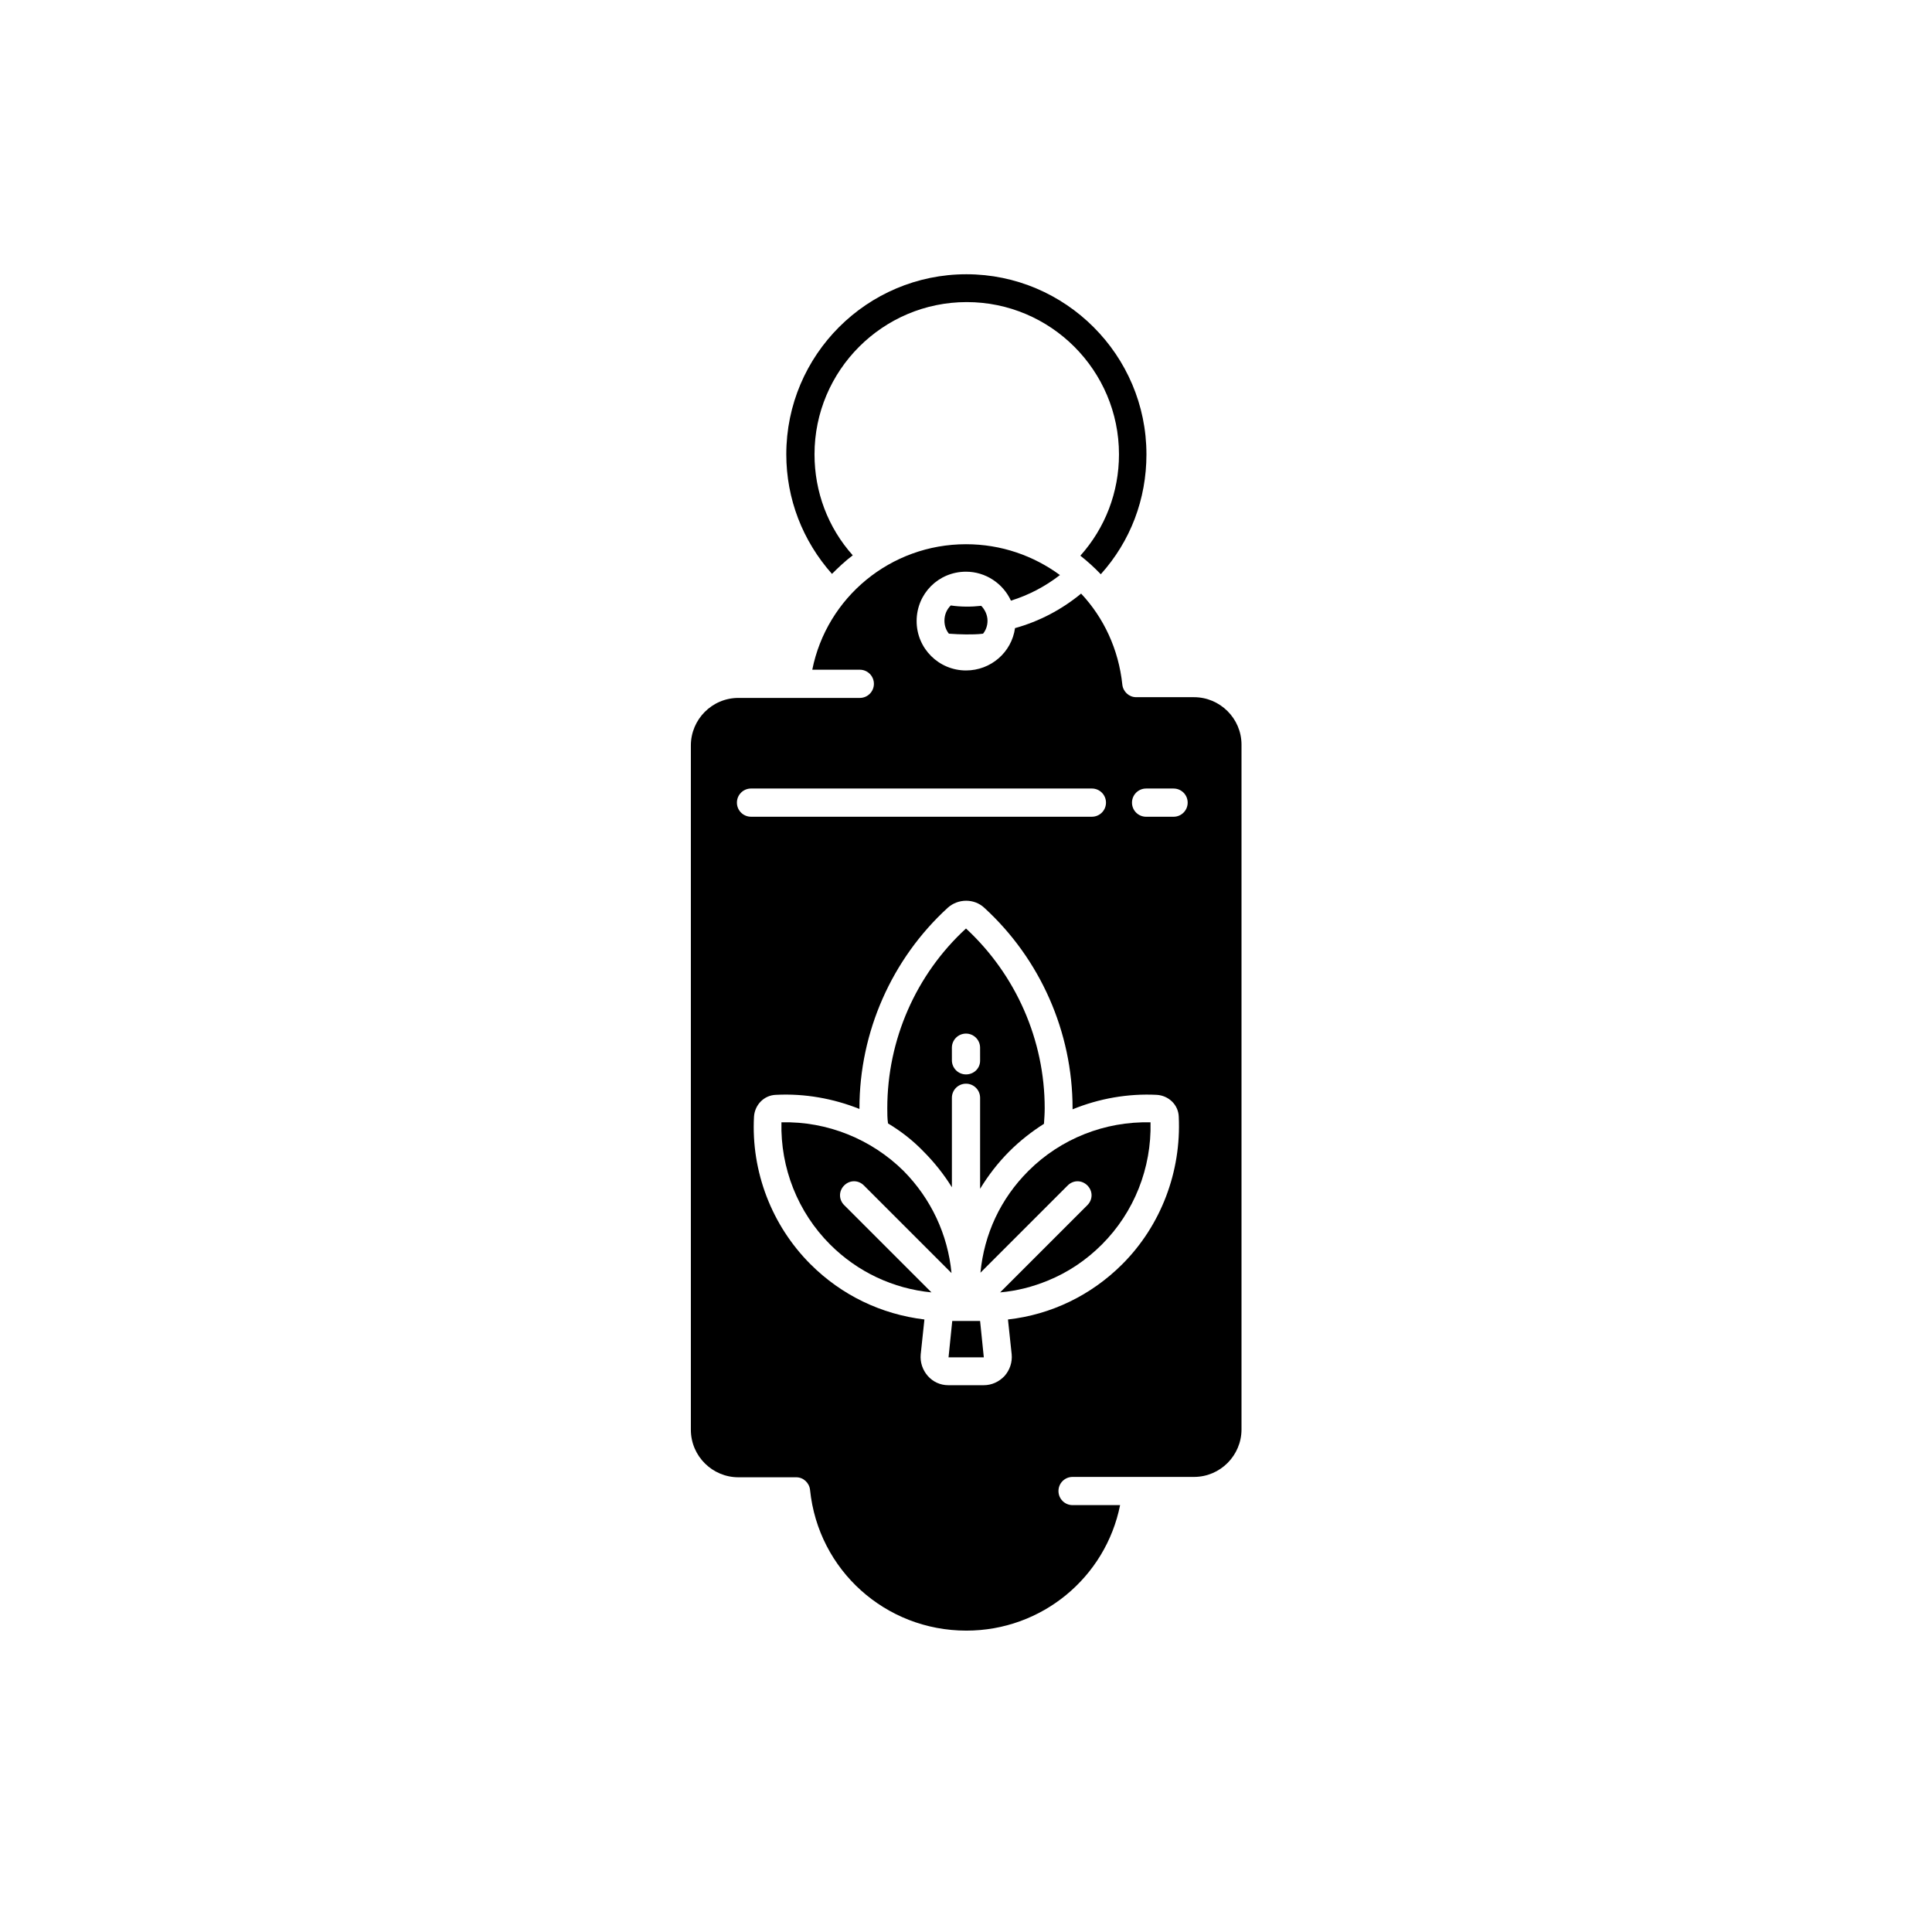 <?xml version="1.0" encoding="UTF-8"?>
<!-- Uploaded to: SVG Find, www.svgfind.com, Generator: SVG Find Mixer Tools -->
<svg fill="#000000" width="800px" height="800px" version="1.1" viewBox="144 144 512 512" xmlns="http://www.w3.org/2000/svg">
 <g>
  <path d="m460.42 328.76h-15.352c-1.871 0-3.445-1.477-3.641-3.344-0.984-9.348-4.922-17.711-10.922-24.109-5.117 4.231-11.121 7.379-17.516 9.152-0.887 6.394-6.394 11.219-12.988 11.219-7.184 0-13.086-5.805-13.086-13.086s5.805-13.086 13.086-13.086c5.215 0 9.84 3.148 11.906 7.676 4.723-1.477 9.055-3.738 12.988-6.789-6.988-5.117-15.547-8.168-24.895-8.168-19.977 0-36.898 14.07-40.738 33.258h12.594c2.066 0 3.738 1.672 3.738 3.738s-1.672 3.738-3.738 3.738h-32.176c-6.988 0-12.594 5.707-12.594 12.594v181.35c0 6.988 5.707 12.594 12.594 12.594h15.352c1.871 0 3.445 1.477 3.641 3.344 2.164 21.254 19.977 37.293 41.426 37.293 19.977 0 36.898-14.07 40.738-33.258h-12.594c-2.066 0-3.738-1.672-3.738-3.738 0-2.066 1.672-3.738 3.738-3.738h32.176c6.988 0 12.594-5.707 12.594-12.594v-181.45c0-6.984-5.707-12.594-12.594-12.594zm-121.13 27.945c0-2.066 1.672-3.738 3.738-3.738h90.332c2.066 0 3.738 1.672 3.738 3.738s-1.672 3.738-3.738 3.738h-90.332c-2.066 0-3.738-1.672-3.738-3.738zm102.14 122.31c-8.266 8.266-18.895 13.383-30.309 14.66l0.984 9.25c0.195 2.066-0.492 4.133-1.871 5.707-1.477 1.574-3.445 2.461-5.512 2.461h-9.445c-2.066 0-4.035-0.887-5.41-2.461-1.379-1.574-2.066-3.641-1.871-5.707l0.984-9.25c-11.414-1.379-21.941-6.394-30.207-14.66-10.234-10.234-15.742-24.5-14.957-39.066 0.195-3.148 2.656-5.707 5.805-5.805 7.676-0.395 15.254 0.984 22.141 3.738v-0.195c0-20.172 8.562-39.559 23.418-53.137 2.754-2.461 6.988-2.461 9.645 0 14.859 13.578 23.418 32.965 23.418 53.137v0.297c6.988-2.856 14.66-4.231 22.336-3.836 3.148 0.195 5.707 2.656 5.805 5.805 0.691 14.559-4.719 28.828-14.953 39.062zm13.578-118.57h-7.281c-2.066 0-3.738-1.672-3.738-3.738s1.672-3.738 3.738-3.738h7.281c2.066 0 3.738 1.672 3.738 3.738s-1.672 3.738-3.738 3.738z"/>
  <path d="m404.72 503.71h-9.348l0.984-9.641h7.379z"/>
  <path d="m400 390.06c-13.285 12.203-20.859 29.52-20.859 47.625 0 1.379 0 2.754 0.195 4.035 3.445 2.066 6.594 4.527 9.348 7.379 2.953 2.953 5.512 6.199 7.578 9.543v-23.715c0-2.066 1.672-3.738 3.738-3.738s3.738 1.672 3.738 3.738v24.113c2.164-3.543 4.723-6.887 7.773-9.938 2.754-2.754 5.902-5.215 9.152-7.281 0.098-1.379 0.195-2.754 0.195-4.133 0-18.008-7.578-35.328-20.859-47.629zm3.738 35.031c0 2.066-1.672 3.641-3.738 3.641s-3.738-1.672-3.738-3.738l-0.004-3.344c0-2.066 1.672-3.738 3.738-3.738s3.738 1.672 3.738 3.738z"/>
  <path d="m404.03 304.55c0.984 0.984 1.672 2.461 1.672 3.938 0 1.277-0.395 2.461-1.18 3.445-1.477 0.195-3.051 0.195-4.527 0.195-1.477 0-3.051-0.098-4.527-0.195-0.789-0.984-1.18-2.164-1.18-3.445 0-1.574 0.59-2.953 1.672-4.035 2.66 0.391 5.414 0.391 8.07 0.098z"/>
  <path d="m447.82 264.4c0 11.906-4.231 23.027-12.102 31.785-1.672-1.77-3.543-3.445-5.41-4.922 6.594-7.379 10.234-16.828 10.234-26.863 0-22.238-18.105-40.344-40.344-40.344s-40.344 18.105-40.344 40.344c0 9.938 3.543 19.387 10.137 26.766-1.969 1.477-3.738 3.148-5.512 4.922-7.773-8.758-12.102-19.875-12.102-31.684 0-26.371 21.453-47.723 47.723-47.723 26.27-0.004 47.719 21.445 47.719 47.719z"/>
  <path d="m367.72 463.37 23.125 23.125c-10.137-0.984-19.582-5.41-26.863-12.695-8.562-8.562-13.188-20.27-12.891-32.375 12.102-0.297 23.812 4.43 32.375 12.891 7.281 7.379 11.711 16.828 12.695 27.059l-23.223-23.223c-1.477-1.477-3.738-1.477-5.215 0-1.48 1.48-1.48 3.742-0.004 5.219z"/>
  <path d="m448.9 441.43c0.297 12.102-4.328 23.812-12.891 32.375-4.133 4.133-8.953 7.379-14.27 9.543-4.035 1.672-8.266 2.754-12.695 3.148l23.125-23.125c1.477-1.477 1.477-3.738 0-5.215-1.477-1.477-3.738-1.477-5.215 0l-23.125 23.125c0.984-10.234 5.312-19.582 12.695-26.961 8.562-8.562 20.273-13.188 32.375-12.891z"/>
 </g>
</svg>